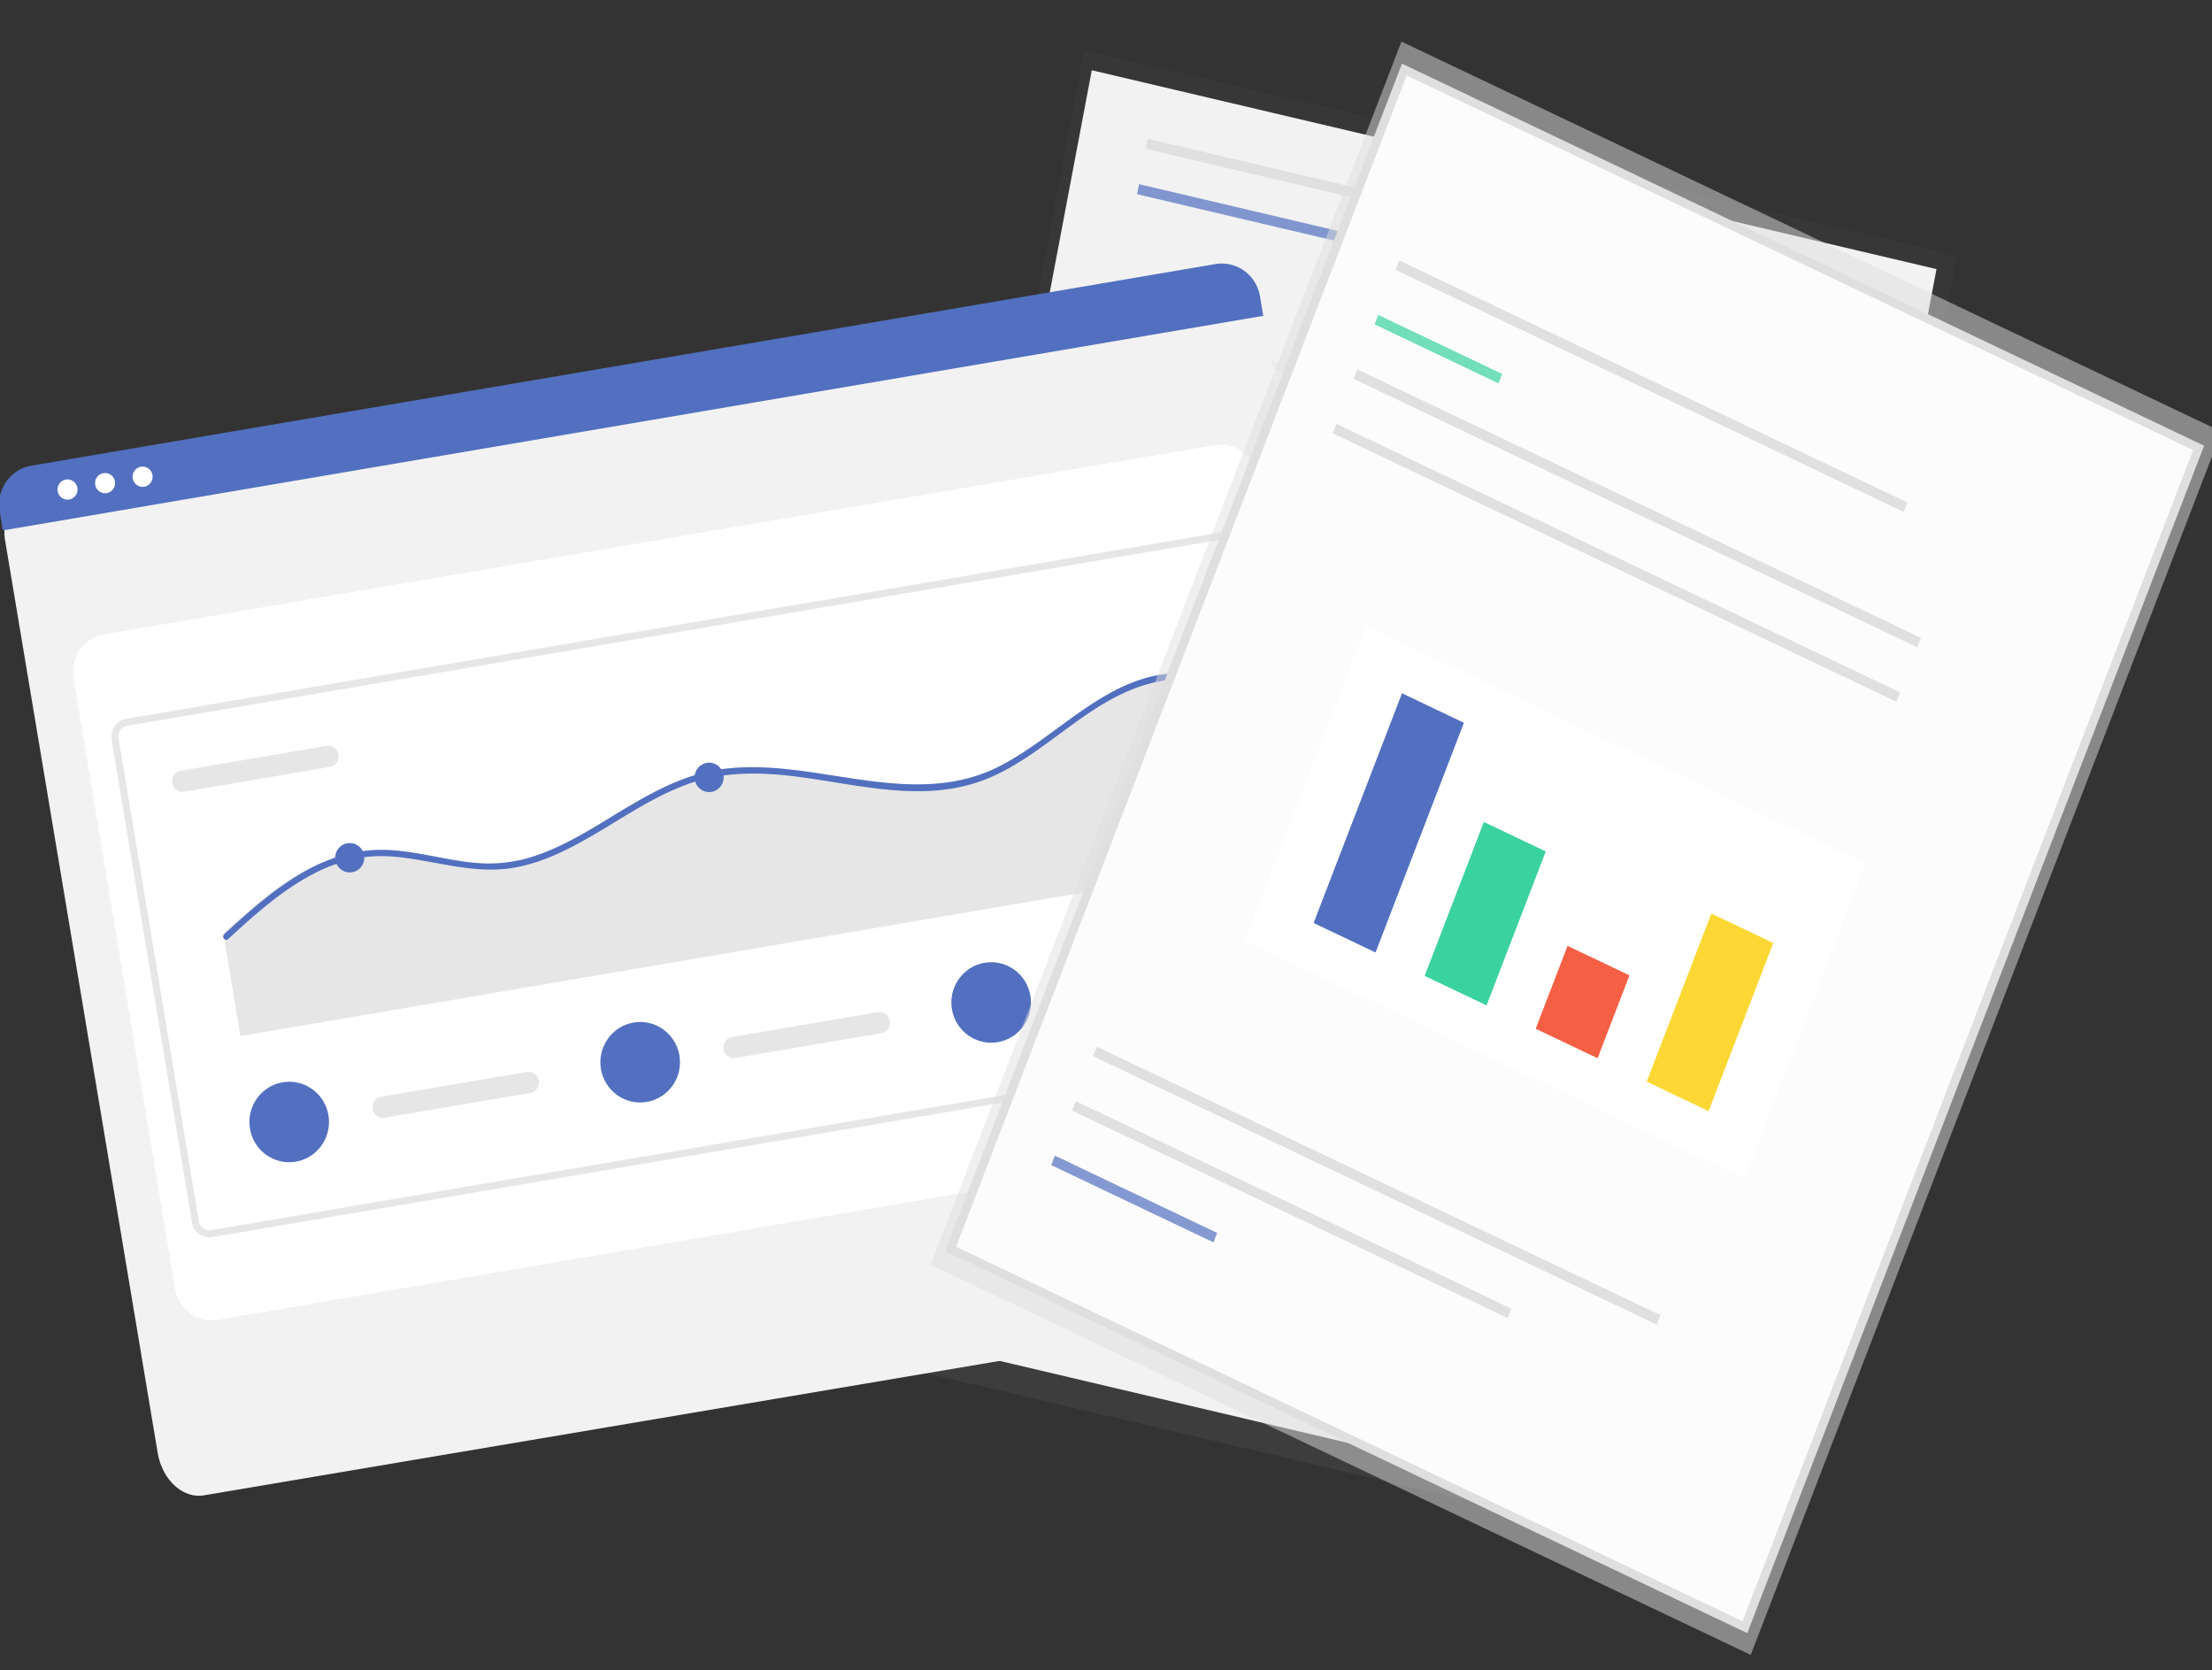 <?xml version="1.0" encoding="UTF-8" standalone="no"?>
<svg
   xmlns:dc="http://purl.org/dc/elements/1.1/"
   xmlns:cc="http://creativecommons.org/ns#"
   xmlns:rdf="http://www.w3.org/1999/02/22-rdf-syntax-ns#"
   xmlns:svg="http://www.w3.org/2000/svg"
   xmlns="http://www.w3.org/2000/svg"
   xmlns:xlink="http://www.w3.org/1999/xlink"
   xmlns:sodipodi="http://sodipodi.sourceforge.net/DTD/sodipodi-0.dtd"
   xmlns:inkscape="http://www.inkscape.org/namespaces/inkscape"
   id="a27520da-4319-485c-96d7-e776d7397e13"
   data-name="Layer 1"
   width="876.272"
   height="661.473"
   viewBox="0 0 876.272 661.473"
   version="1.1"
   sodipodi:docname="Reporting.svg"
   inkscape:version="1.0.1 (3bc2e81, 2020-09-07)">
  <rect x="0" y="0" width="876.272" height="661.473" fill="#333333" stroke="none"/>
  <defs
     id="defs30061">
    <linearGradient
       id="089a6a47-adaa-499b-aefb-cd6464b62fb8"
       x1="670.96"
       y1="553.63"
       x2="670.96"
       y2="387.28"
       gradientTransform="rotate(90,648.96,480.55)"
       xlink:href="#27aa7b70-b106-4a00-be67-693c8380e41d" />
    <linearGradient
       id="27aa7b70-b106-4a00-be67-693c8380e41d"
       x1="397.74"
       y1="717.25"
       x2="397.74"
       y2="86.11"
       gradientUnits="userSpaceOnUse">
      <stop
         offset="0"
         stop-color="gray"
         stop-opacity="0.25"
         id="stop25507" />
      <stop
         offset="0.54"
         stop-color="gray"
         stop-opacity="0.12"
         id="stop25509" />
      <stop
         offset="1"
         stop-color="gray"
         stop-opacity="0.1"
         id="stop25511" />
    </linearGradient>
    <linearGradient
       id="54803c44-522d-4b9e-9a34-f1f7b43e8483"
       x1="671.57"
       y1="760.34"
       x2="671.57"
       y2="129.2"
       gradientTransform="rotate(90,651.765,457.665)"
       xlink:href="#27aa7b70-b106-4a00-be67-693c8380e41d" />
    <clipPath
       id="79ce363a-d134-40e4-9f82-b96d04a36978"
       transform="translate(-140.93 -67.23)">
      <rect
         id="5b44e697-61fe-43bd-9a58-5f3e41301748"
         data-name="&lt;Rectangle&gt;"
         x="354.51"
         y="508.05"
         width="150.6"
         height="101.52"
         fill="#ffffff" />
    </clipPath>
    <linearGradient
       id="6fc01aaf-135e-403e-a209-43b2a4fe59f1"
       x1="288.88"
       y1="544.79"
       x2="288.88"
       y2="439.6"
       xlink:href="#27aa7b70-b106-4a00-be67-693c8380e41d" />
    <linearGradient
       id="38f1cb81-8fac-4205-a0ff-a33ac00d354c"
       x1="288.88"
       y1="594.94"
       x2="288.88"
       y2="426.14"
       xlink:href="#27aa7b70-b106-4a00-be67-693c8380e41d" />
    <clipPath
       id="7a4c6aff-0be0-461b-a111-b3ae1b8fbf73"
       transform="translate(-140.93 -67.23)">
      <rect
         id="8cc91f6d-19b0-43cc-9c18-2faa83ac34ba"
         data-name="&lt;Rectangle&gt;"
         x="354.51"
         y="291.55"
         width="150.6"
         height="101.52"
         fill="#ffffff" />
    </clipPath>
    <linearGradient
       id="32b634d8-28f1-48d9-a868-f602a2cad942"
       x1="288.88"
       y1="328.29"
       x2="288.88"
       y2="223.1"
       xlink:href="#27aa7b70-b106-4a00-be67-693c8380e41d" />
    <linearGradient
       id="46a816da-c484-41ec-8a6f-fbf14454d910"
       x1="288.88"
       y1="378.44"
       x2="288.88"
       y2="209.65"
       xlink:href="#27aa7b70-b106-4a00-be67-693c8380e41d" />
    <linearGradient
       inkscape:collect="always"
       xlink:href="#27aa7b70-b106-4a00-be67-693c8380e41d"
       id="linearGradient30818"
       gradientUnits="userSpaceOnUse"
       x1="397.74"
       y1="717.25"
       x2="397.74"
       y2="86.11" />
  </defs>
  <sodipodi:namedview
     pagecolor="#ffffff"
     bordercolor="#666666"
     borderopacity="1"
     objecttolerance="10"
     gridtolerance="10"
     guidetolerance="10"
     inkscape:pageopacity="0"
     inkscape:pageshadow="2"
     inkscape:window-width="2560"
     inkscape:window-height="1026"
     id="namedview30059"
     showgrid="false"
     inkscape:zoom="0.91291616"
     inkscape:cx="-40.359419"
     inkscape:cy="469.92066"
     inkscape:window-x="1920"
     inkscape:window-y="0"
     inkscape:window-maximized="1"
     inkscape:current-layer="layer7"
     inkscape:document-rotation="0"
     inkscape:snap-global="false" />
  <g
     inkscape:groupmode="layer"
     id="layer5"
     inkscape:label="Layer 1"
     style="display:inline">
    <g
       opacity="0.5"
       id="g25533"
       transform="matrix(0.736,0.173,-0.155,0.817,322.956,-78.592)">
      <rect
         x="162.9"
         y="86.11"
         width="469.69"
         height="631.14"
         fill="url(#27aa7b70-b106-4a00-be67-693c8380e41d)"
         id="rect25531"
         style="fill:url(#linearGradient30818)" />
    </g>
    <rect
       x="430.736"
       y="-72.041"
       width="343.914"
       height="506.203"
       fill="#f2f2f2"
       id="rect25535"
       transform="matrix(0.973,0.229,-0.186,0.983,0,0)"
       style="stroke-width:0.793" />
    <rect
       x="457.546"
       y="-50.692"
       width="118.334"
       height="4.064"
       fill="#e0e0e0"
       id="rect25537"
       transform="matrix(0.973,0.229,-0.186,0.983,0,0)"
       style="stroke-width:0.793" />
    <rect
       x="457.546"
       y="-32.401"
       width="118.334"
       height="4.064"
       fill="#5270bf"
       opacity="0.7"
       id="rect25539"
       transform="matrix(0.973,0.229,-0.186,0.983,0,0)"
       style="stroke-width:0.793" />
    <rect
       x="593.445"
       y="-50.692"
       width="118.334"
       height="4.064"
       fill="#e0e0e0"
       id="rect25541"
       transform="matrix(0.973,0.229,-0.186,0.983,0,0)"
       style="stroke-width:0.793" />
    <rect
       x="611.933"
       y="65.188"
       width="118.334"
       height="4.064"
       fill="#e0e0e0"
       id="rect25543"
       transform="matrix(0.973,0.229,-0.186,0.983,0,0)"
       style="stroke-width:0.793" />
    <rect
       x="614.707"
       y="76.366"
       width="118.334"
       height="4.064"
       fill="#e0e0e0"
       id="rect25545"
       transform="matrix(0.973,0.229,-0.186,0.983,0,0)"
       style="stroke-width:0.793" />
    <rect
       x="620.255"
       y="87.543"
       width="118.334"
       height="4.064"
       fill="#e0e0e0"
       id="rect25547"
       transform="matrix(0.973,0.229,-0.186,0.983,0,0)"
       style="stroke-width:0.793" />
    <rect
       x="611.933"
       y="245.1"
       width="118.334"
       height="4.064"
       fill="#e0e0e0"
       id="rect25549"
       transform="matrix(0.973,0.229,-0.186,0.983,0,0)"
       style="stroke-width:0.793" />
    <rect
       x="614.707"
       y="256.286"
       width="118.334"
       height="4.064"
       fill="#e0e0e0"
       id="rect25551"
       transform="matrix(0.973,0.229,-0.186,0.983,0,0)"
       style="stroke-width:0.793" />
    <rect
       x="620.255"
       y="267.464"
       width="118.334"
       height="4.064"
       fill="#e0e0e0"
       id="rect25553"
       transform="matrix(0.973,0.229,-0.186,0.983,0,0)"
       style="stroke-width:0.793" />
    <g
       opacity="0.5"
       id="g25557"
       transform="matrix(0.736,0.173,-0.155,0.817,322.956,-78.592)">
      <rect
         x="205.71"
         y="209.65"
         width="166.35"
         height="168.79"
         fill="url(#46a816da-c484-41ec-8a6f-fbf14454d910)"
         id="rect25555"
         style="fill:url(#46a816da-c484-41ec-8a6f-fbf14454d910)" />
    </g>
    <rect
       x="459.261"
       y="26.562"
       width="123.746"
       height="134.172"
       fill="#f5f5f5"
       id="rect25559"
       transform="matrix(0.973,0.229,-0.186,0.983,0,0)"
       style="stroke-width:0.793" />
    <g
       opacity="0.5"
       id="g25563"
       transform="matrix(0.736,0.173,-0.155,0.817,322.956,-78.592)">
      <rect
         x="212.53"
         y="223.1"
         width="152.7"
         height="105.19"
         fill="url(#32b634d8-28f1-48d9-a868-f602a2cad942)"
         id="rect25561"
         style="fill:url(#32b634d8-28f1-48d9-a868-f602a2cad942)" />
    </g>
    <rect
       id="689f37f3-cc41-448d-b172-63ec123bc985"
       data-name="&lt;Rectangle&gt;"
       x="464.416"
       y="35.703"
       width="113.829"
       height="84.367"
       fill="#ffffff"
       transform="matrix(0.973,0.229,-0.186,0.983,0,0)"
       style="stroke-width:0.793" />
    <g
       clip-path="url(#7a4c6aff-0be0-461b-a111-b3ae1b8fbf73)"
       id="g25570"
       transform="matrix(0.736,0.173,-0.155,0.817,322.956,-78.592)">
      <polygon
         points="409.98,341.75 195.93,334.41 200.82,322.18 238.74,263.46 254.64,289.15 288.88,253.68 318.24,289.15 343.93,236.56 "
         fill="#5270bf"
         opacity="0.4"
         id="polygon25566" />
      <circle
         cx="230.17"
         cy="239"
         r="11.01"
         fill="#5270bf"
         opacity="0.4"
         id="circle25568" />
    </g>
    <g
       opacity="0.5"
       id="g25574"
       transform="matrix(0.736,0.173,-0.155,0.817,322.956,-78.592)">
      <rect
         x="205.71"
         y="426.14"
         width="166.35"
         height="168.79"
         fill="url(#38f1cb81-8fac-4205-a0ff-a33ac00d354c)"
         id="rect25572"
         style="fill:url(#38f1cb81-8fac-4205-a0ff-a33ac00d354c)" />
    </g>
    <rect
       x="459.261"
       y="206.473"
       width="123.746"
       height="134.172"
       fill="#f5f5f5"
       id="rect25576"
       transform="matrix(0.973,0.229,-0.186,0.983,0,0)"
       style="stroke-width:0.793" />
    <g
       opacity="0.5"
       id="g25580"
       transform="matrix(0.736,0.173,-0.155,0.817,322.956,-78.592)">
      <rect
         x="212.53"
         y="439.6"
         width="152.7"
         height="105.19"
         fill="url(#6fc01aaf-135e-403e-a209-43b2a4fe59f1)"
         id="rect25578"
         style="fill:url(#6fc01aaf-135e-403e-a209-43b2a4fe59f1)" />
    </g>
    <rect
       id="b429ac3a-f8a8-4171-bcce-5b6c002c0714"
       data-name="&lt;Rectangle&gt;"
       x="464.416"
       y="215.623"
       width="113.829"
       height="84.367"
       fill="#ffffff"
       transform="matrix(0.973,0.229,-0.186,0.983,0,0)"
       style="stroke-width:0.793" />
    <g
       clip-path="url(#79ce363a-d134-40e4-9f82-b96d04a36978)"
       id="g25587"
       transform="matrix(0.736,0.173,-0.155,0.817,322.956,-78.592)">
      <polygon
         points="409.98,558.24 195.93,550.9 200.82,538.67 238.74,479.96 254.64,505.65 288.88,470.18 318.24,505.65 343.93,453.05 "
         fill="#bdbdbd"
         opacity="0.4"
         id="polygon25583" />
      <circle
         cx="230.17"
         cy="455.5"
         r="11.01"
         fill="#bdbdbd"
         opacity="0.4"
         id="circle25585" />
    </g>
    <rect
       x="578.771"
       y="-192.842"
       width="247.283"
       height="4.019"
       transform="matrix(0.903,0.43,-0.359,0.933,0,0)"
       fill="#e0e0e0"
       id="rect25595"
       style="stroke-width:0.793" />
    <rect
       x="578.778"
       y="-169.711"
       width="123.638"
       height="4.019"
       transform="matrix(0.903,0.43,-0.359,0.933,0,0)"
       fill="#5270bf"
       opacity="0.7"
       id="rect25603"
       style="stroke-width:0.793" />
    <g
       opacity="0.5"
       id="g25613"
       transform="matrix(0.736,0.173,-0.155,0.817,322.956,-78.592)">
      <rect
         x="575.87"
         y="357.6"
         width="166.35"
         height="289.88"
         transform="rotate(-78.76,547.604,554.776)"
         fill="url(#089a6a47-adaa-499b-aefb-cd6464b62fb8)"
         id="rect25611"
         style="fill:url(#089a6a47-adaa-499b-aefb-cd6464b62fb8)" />
    </g>
  </g>
  <g
     inkscape:groupmode="layer"
     id="layer6"
     inkscape:label="Layer 2">
    <path
       d="m 107.776,330.129 -43,-0.2 a 9.511,9.511 0 0 1 -9.456,-9.544 l 0.2,-43 a 9.511,9.511 0 0 1 9.544,-9.456 l 43,0.2 a 9.511,9.511 0 0 1 9.456,9.544 l -0.2,43 a 9.511,9.511 0 0 1 -9.544,9.456 z"
       fill="#ffffff"
       id="path30050" />
    <circle
       cx="496.669"
       cy="276.404"
       r="6.208"
       fill="#5270bf"
       id="circle29183"
       transform="rotate(0.266)" />
    <path
       d="m 446.78,396.223 a 4.5,4.5 0 0 0 -0.042,9 l 62.999,0.293 a 4.5,4.5 0 0 0 0.042,-9 z"
       fill="#e6e6e6"
       id="path29193" />
    <g
       id="g31344"
       transform="matrix(0.914,-0.16,0.158,0.924,-49.74,60.548)">
      <path
         d="M 554.932,585.736 42.099,582.711 A 16.519,20.961 0 0 1 25.676,561.677 l 1.432,-391.015 a 12.102,15.356 0 0 1 12.144,-15.268 l 521.448,3.076 a 12.311,15.622 0 0 1 12.24,15.677 l -1.431,390.75 a 16.519,20.961 0 0 1 -16.577,20.839 z"
         fill="#f2f2f2"
         id="path29948"
         style="stroke-width:1.126" />
      <path
         d="m 60.732,510.648 480.833,2.235 a 16,16 0 0 0 16.074,-15.925 l 1.216,-261.545 a 16,16 0 0 0 -15.925,-16.074 l -480.833,-2.235 a 16,16 0 0 0 -16.074,15.925 l -1.216,261.545 a 16,16 0 0 0 15.925,16.074 z"
         fill="#ffffff"
         id="path29950" />
      <path
         d="m 572.716,169.019 -545.834,-2.537 0.039,-8.4 a 16.574,16.574 0 0 1 16.637,-16.473 l 512.715,2.383 a 16.574,16.574 0 0 1 16.483,16.627 z"
         fill="#5270bf"
         id="path29952" />
      <circle
         cx="57.751"
         cy="153.904"
         r="4.283"
         fill="#ffffff"
         id="circle29954"
         transform="rotate(0.266)" />
      <circle
         cx="74.009"
         cy="153.904"
         r="4.283"
         fill="#ffffff"
         id="circle29956"
         transform="rotate(0.266)" />
      <circle
         cx="90.268"
         cy="153.904"
         r="4.283"
         fill="#ffffff"
         id="circle29958"
         transform="rotate(0.266)" />
      <path
         d="M 540.119,478.066 64.124,475.853 a 7.508,7.508 0 0 1 -7.465,-7.535 l 0.962,-206.998 a 7.508,7.508 0 0 1 7.535,-7.465 l 475.995,2.213 a 7.508,7.508 0 0 1 7.465,7.535 l -0.962,206.998 a 7.508,7.508 0 0 1 -7.535,7.465 z M 65.142,256.856 a 4.505,4.505 0 0 0 -4.521,4.479 l -0.962,206.998 a 4.505,4.505 0 0 0 4.479,4.521 l 475.995,2.213 a 4.505,4.505 0 0 0 4.521,-4.479 l 0.962,-206.998 a 4.505,4.505 0 0 0 -4.479,-4.521 z"
         fill="#e6e6e6"
         id="path29171" />
      <path
         d="m 84.537,279.446 a 4.5,4.5 0 0 0 -0.042,9 l 62.999,0.293 a 4.5,4.5 0 0 0 0.042,-9 z"
         fill="#e6e6e6"
         id="path29173" />
      <path
         d="m 515.677,312.746 -0.388,83.449 -424.826,-1.975 0.204,-43.937 c 2.951,-1.875 5.919,-3.742 8.914,-5.546 12.79,-7.745 26.475,-14.981 41.366,-17.617 a 62.32,62.32 0 0 1 21.314,-0.167 c 7.46,1.268 14.593,3.873 21.656,6.487 6.965,2.587 13.947,5.253 21.237,6.768 a 62.272,62.272 0 0 0 21.568,0.526 c 13.67,-1.985 26.529,-7.416 39.332,-12.323 12.884,-4.933 26.157,-9.59 40.078,-10.146 13.743,-0.557 27.299,2.752 40.319,6.839 26.545,8.327 53.631,20.622 81.817,12.407 28.622,-8.328 55.025,-32.631 86.666,-25.238 a 1.192,1.192 0 0 1 0.744,0.473 z"
         fill="#e6e6e6"
         id="path29175" />
      <path
         d="m 515.671,314.2 a 1.283,1.283 0 0 1 -1.458,0.632 47.368,47.368 0 0 0 -11.506,-1.242 c -31.159,0.405 -55.231,25.375 -85.714,28.985 -27.483,3.251 -53.274,-10.226 -79.068,-17.325 -13.402,-3.69 -27.229,-5.679 -41.049,-3.277 -13.714,2.375 -26.6,7.921 -39.536,12.836 -12.457,4.731 -25.4,9.124 -38.864,9.283 -14.804,0.179 -28.105,-5.984 -41.813,-10.696 -7.128,-2.454 -14.445,-4.404 -22.01,-4.626 a 66.645,66.645 0 0 0 -21.727,3.26 c -14.611,4.571 -27.793,12.775 -40.63,20.929 a 1.137,1.137 0 0 1 -0.755,0.201 1.374,1.374 0 0 1 -0.574,-2.504 l 0.587,-0.37 c 2.944,-1.875 5.907,-3.742 8.895,-5.546 12.763,-7.746 26.42,-14.981 41.279,-17.618 a 62.062,62.062 0 0 1 21.269,-0.167 c 7.444,1.267 14.563,3.873 21.611,6.486 6.95,2.587 13.918,5.253 21.193,6.768 a 62.014,62.014 0 0 0 21.523,0.526 c 13.641,-1.985 26.474,-7.416 39.25,-12.323 12.857,-4.934 26.102,-9.59 39.994,-10.147 13.714,-0.557 27.242,2.752 40.234,6.839 26.489,8.327 53.519,20.621 81.646,12.406 28.562,-8.328 54.91,-32.632 86.486,-25.239 a 1.19,1.19 0 0 1 0.743,0.473 1.367,1.367 0 0 1 -0.007,1.455 z"
         fill="#5270bf"
         id="path29177" />
      <circle
         cx="150.831"
         cy="327.276"
         fill="#5270bf"
         id="circle29179"
         transform="rotate(0.266)"
         r="6.208" />
      <circle
         cx="307.814"
         cy="319.294"
         fill="#5270bf"
         id="circle29181"
         transform="rotate(0.266)"
         r="6.208" />
      <path
         d="m 145.339,429.73 a 4.5,4.5 0 0 0 -0.042,9 l 62.999,0.293 a 4.5,4.5 0 0 0 0.042,-9 z"
         fill="#e6e6e6"
         id="path29185" />
      <circle
         cx="106.835"
         cy="433.05"
         fill="#5270bf"
         id="circle29187"
         transform="rotate(0.266)"
         r="17" />
      <path
         d="m 297.338,430.437 a 4.5,4.5 0 0 0 -0.042,9 l 62.999,0.293 a 4.5,4.5 0 0 0 0.042,-9 z"
         fill="#e6e6e6"
         id="path29189" />
      <circle
         cx="258.835"
         cy="433.05"
         fill="#5270bf"
         id="circle29191"
         transform="rotate(0.266)"
         r="17" />
      <circle
         cx="410.835"
         cy="433.05"
         fill="#5270bf"
         id="circle29195"
         transform="rotate(0.266)"
         r="17" />
    </g>
  </g>
  <g
     inkscape:groupmode="layer"
     id="layer7"
     inkscape:label="Layer 3">
    <g
       opacity="0.5"
       id="g25591"
       transform="matrix(0.736,0.173,-0.155,0.817,302.49,-89.799)"
       style="fill:#dfdfdf;fill-opacity:0.985">
      <rect
         x="349.09"
         y="242.63"
         width="631.14"
         height="469.69"
         transform="rotate(-78.76,553.216,529.704)"
         fill="url(#54803c44-522d-4b9e-9a34-f1f7b43e8483)"
         id="rect25589"
         style="fill:#dfdfdf;fill-opacity:0.985" />
    </g>
    <rect
       x="-285.609"
       y="530.6"
       width="500.62"
       height="348.445"
       transform="matrix(0.359,-0.933,0.903,0.43,0,0)"
       fill="#ffffff"
       id="rect25593"
       style="stroke:#dfdfdf;stroke-width:3.444;stroke-miterlimit:4;stroke-dasharray:none;stroke-opacity:1;fill:#fcfcfc;fill-opacity:1" />
    <rect
       x="555.923"
       y="188.099"
       width="247.283"
       height="4.019"
       transform="matrix(0.903,0.43,-0.359,0.933,0,0)"
       fill="#e0e0e0"
       id="rect25597"
       style="stroke-width:0.793" />
    <rect
       x="555.924"
       y="211.223"
       width="191.082"
       height="4.019"
       transform="matrix(0.903,0.43,-0.359,0.933,0,0)"
       fill="#e0e0e0"
       id="rect25599"
       style="stroke-width:0.793" />
    <rect
       x="555.929"
       y="234.339"
       width="71.188"
       height="4.019"
       transform="matrix(0.903,0.43,-0.359,0.933,0,0)"
       fill="#5270bf"
       opacity="0.7"
       id="rect25601"
       style="stroke-width:0.793" />
    <rect
       x="555.93"
       y="-145.656"
       width="222.931"
       height="4.019"
       transform="matrix(0.903,0.43,-0.359,0.933,0,0)"
       fill="#e0e0e0"
       id="rect25605"
       style="stroke-width:0.793" />
    <rect
       x="555.933"
       y="-122.533"
       width="54.326"
       height="4.019"
       transform="matrix(0.903,0.43,-0.359,0.933,0,0)"
       fill="#3ad29f"
       opacity="0.7"
       id="rect25607"
       style="stroke-width:0.793" />
    <rect
       x="555.925"
       y="-99.414"
       width="247.283"
       height="4.019"
       transform="matrix(0.903,0.43,-0.359,0.933,0,0)"
       fill="#e0e0e0"
       id="rect25609"
       style="stroke-width:0.793" />
    <rect
       x="595.737"
       y="-8.937"
       width="219.186"
       height="133.702"
       transform="matrix(0.903,0.43,-0.359,0.933,0,0)"
       fill="#ffffff"
       id="rect25615"
       style="stroke-width:0.793" />
    <rect
       x="555.926"
       y="-76.293"
       width="247.283"
       height="4.019"
       transform="matrix(0.903,0.43,-0.359,0.933,0,0)"
       fill="#e0e0e0"
       id="rect25617"
       style="stroke-width:0.793" />
    <rect
       x="618.689"
       y="9.156"
       width="27.163"
       height="97.507"
       transform="matrix(0.903,0.43,-0.359,0.933,0,0)"
       fill="#5270bf"
       id="rect25619"
       style="stroke-width:0.793" />
    <rect
       x="667.396"
       y="41.331"
       width="27.163"
       height="65.339"
       transform="matrix(0.903,0.43,-0.359,0.933,0,0)"
       fill="#3ad29f"
       id="rect25621"
       style="stroke-width:0.793" />
    <rect
       x="716.102"
       y="71.479"
       width="27.163"
       height="35.184"
       transform="matrix(0.903,0.43,-0.359,0.933,0,0)"
       fill="#f55f44"
       id="rect25623"
       style="stroke-width:0.793" />
    <rect
       x="764.809"
       y="35.295"
       width="27.163"
       height="71.372"
       transform="matrix(0.903,0.43,-0.359,0.933,0,0)"
       fill="#fdd835"
       id="rect25625"
       style="stroke-width:0.793" />
  </g>
</svg>
